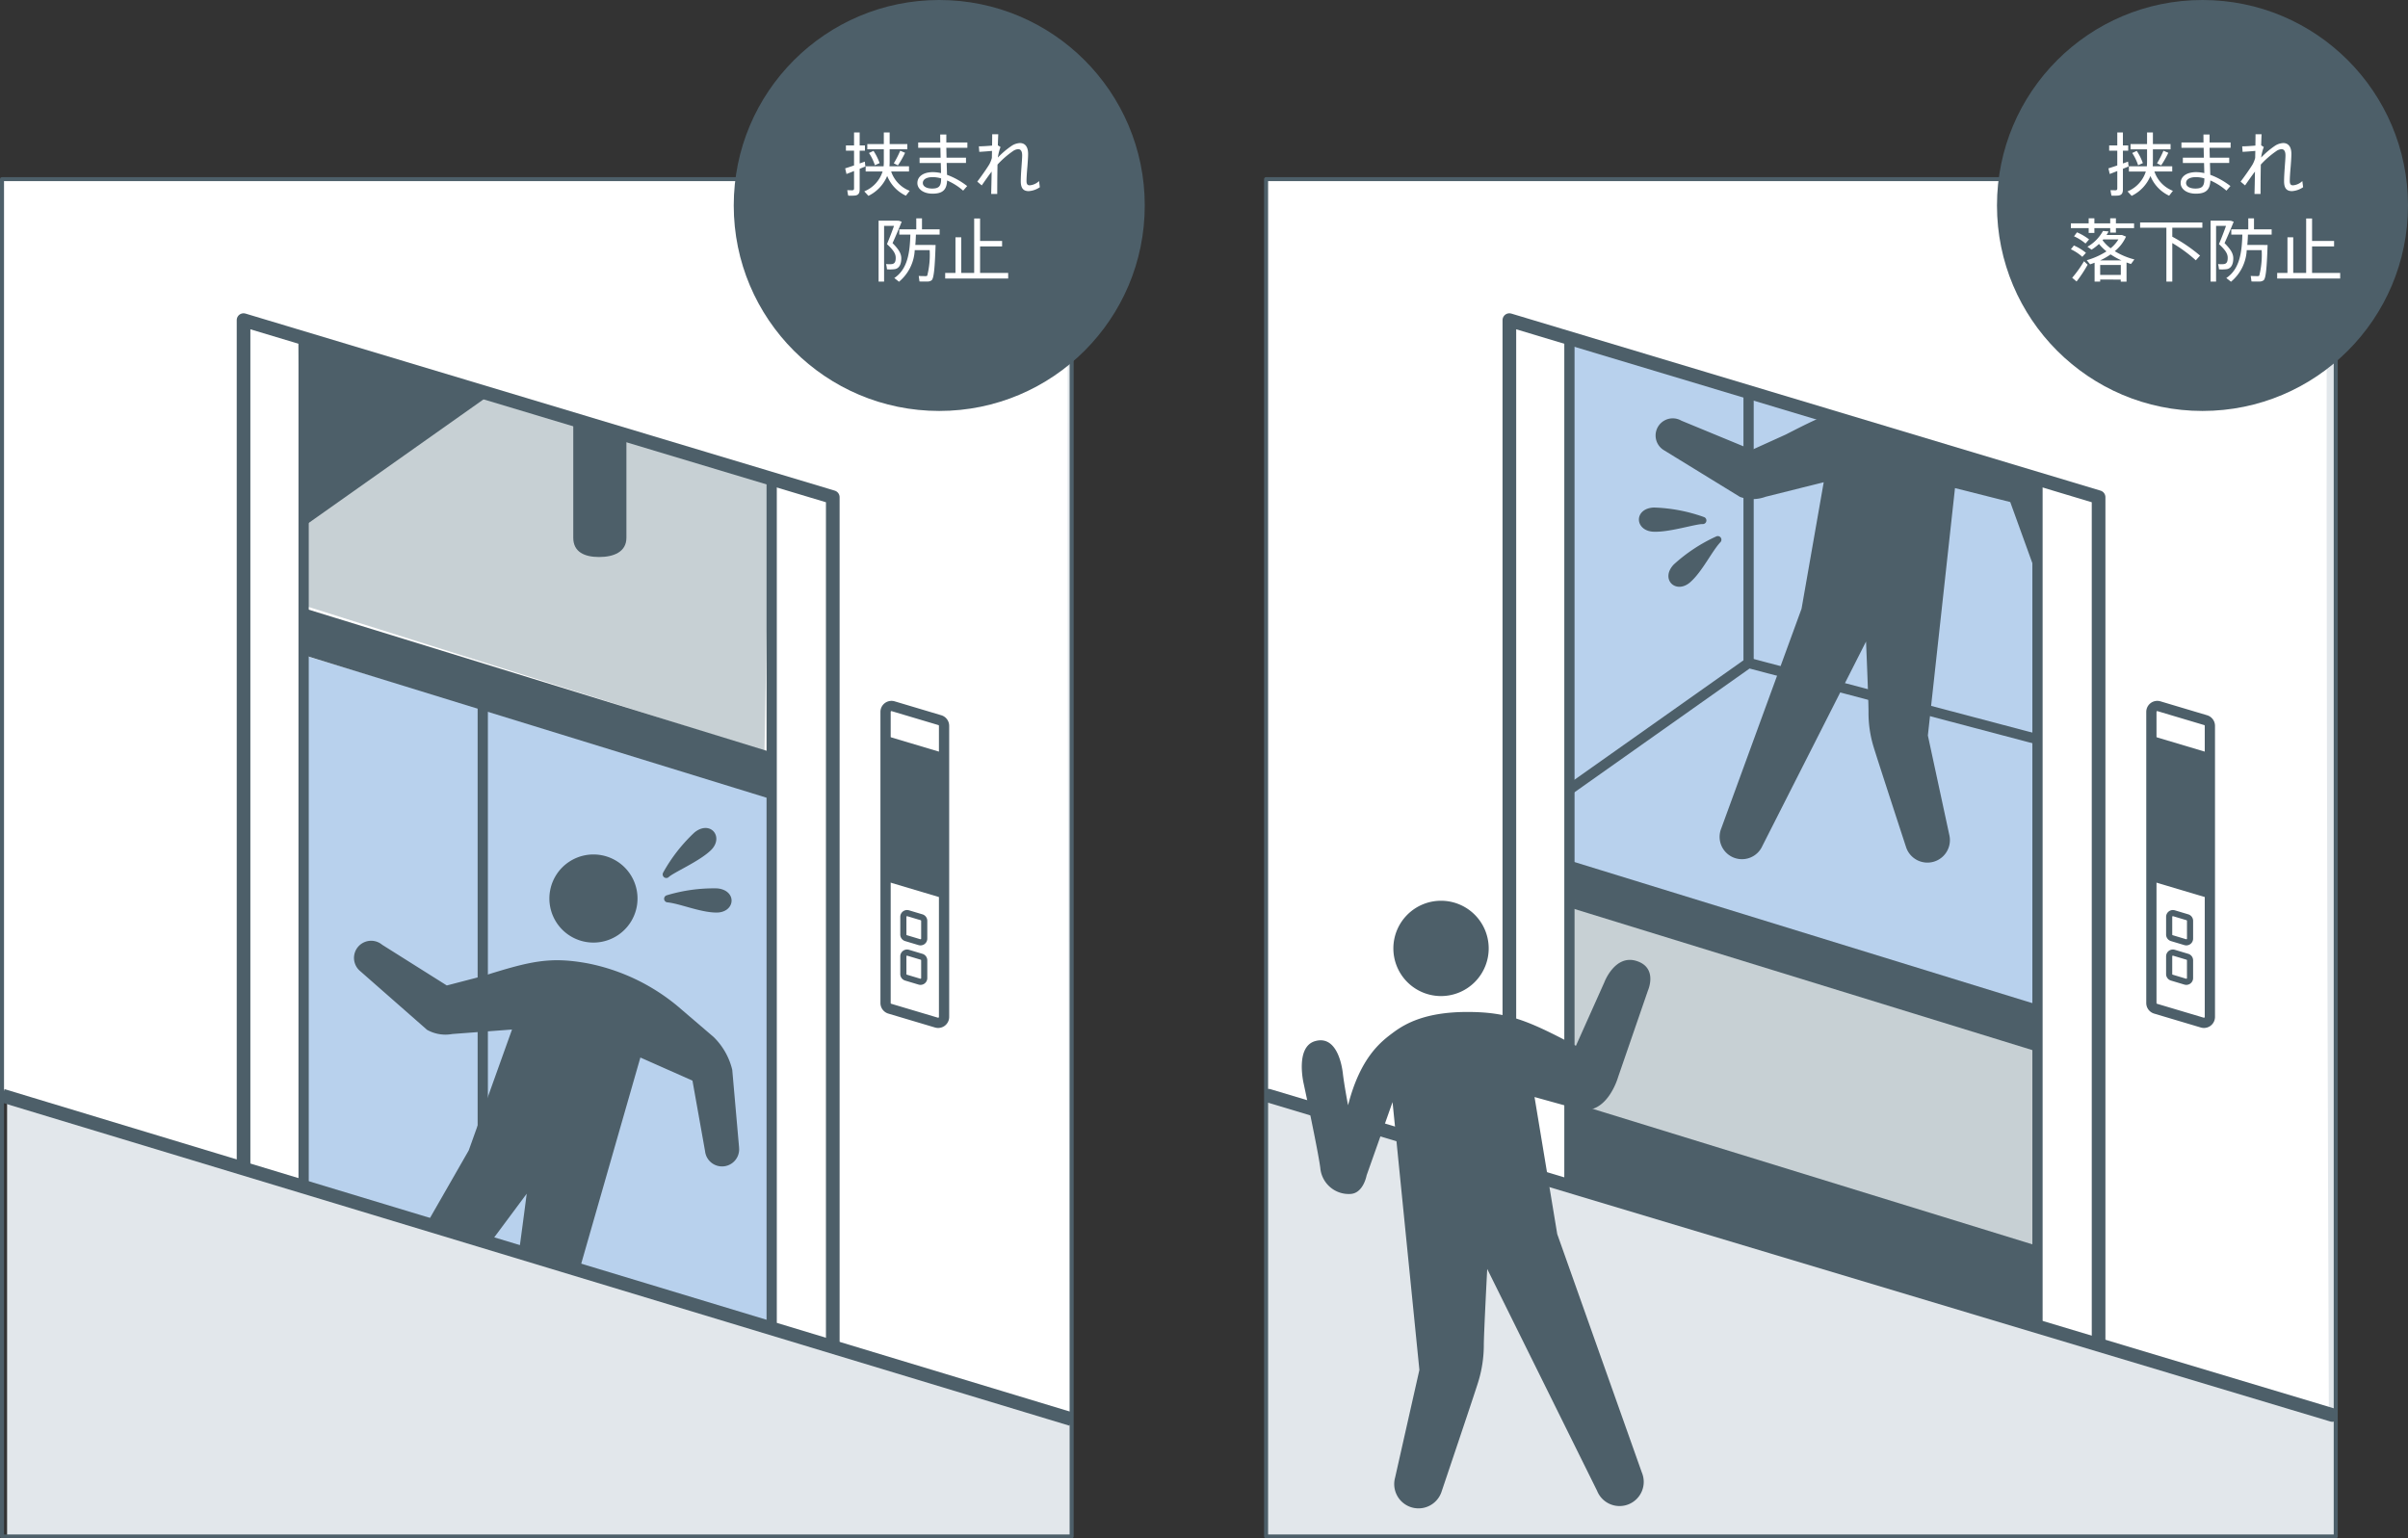 <svg xmlns="http://www.w3.org/2000/svg" width="299.895" height="191.632"><rect width="100%" height="100%" fill="#333333" stroke="none"/><defs><clipPath id="clip-path"><path id="SVGID" d="M0 0h133.214v169.068H0z" class="cls-1"/></clipPath><clipPath id="clip-path-2"><path id="SVGID-2" d="M509.251 492.511s58.285 16.932 58.232 17.2-.316 63.93-.316 63.93-58.76-17.512-58.338-17.407.422-63.723.422-63.723z" class="cls-2" transform="translate(-508.826 -492.511)"/></clipPath><clipPath id="clip-path-4"><path id="SVGID-4" d="M387.13 590.889l51.27 15.4v-59.71l-50.426-12.026z" class="cls-2" transform="translate(-387.13 -534.555)"/></clipPath><style>.cls-1,.cls-10,.cls-11,.cls-12,.cls-13,.cls-2{fill:none}.cls-1,.cls-10,.cls-11,.cls-12,.cls-13,.cls-15,.cls-9{stroke:#4d5f69}.cls-1,.cls-11,.cls-12,.cls-15,.cls-9{stroke-linecap:round;stroke-linejoin:round}.cls-1{stroke-width:.5px}.cls-3{clip-path:url(#clip-path)}.cls-4{fill:#e2e7eb}.cls-5,.cls-9{fill:#fff}.cls-15,.cls-6{fill:#4d5f69}.cls-7{fill:#c7d0d4}.cls-8{fill:#b8d1ed}.cls-12,.cls-13,.cls-9{stroke-width:1.276px}.cls-10{stroke-width:.764px}.cls-11{stroke-width:1.7px}.cls-15{stroke-width:.9px}</style></defs><g id="グループ_1734" transform="translate(-571.75 -4377)"><g id="グループ_416" class="cls-3" transform="translate(729.431 4399.313)"><g id="グループ_415" transform="translate(-.565 -11.446)"><path id="長方形_195" d="M0 0h133.214v180.395H0z" class="cls-4" transform="translate(.565 .224)"/><path id="パス_1540" d="M476.807 590.818v-124.7s133.556-.633 132.923 0 0 165.415 0 165.415z" class="cls-5" transform="translate(-476.807 -465.842)"/><path id="パス_1541" d="M502.353 490.826l.158 104.6 7.121 2.69.317-105.073z" class="cls-5" transform="translate(-471.971 -461.111)"/><path id="パス_1542" d="M558.152 507.191l-.316 105.389 7.437 2.532-.158-105.705z" class="cls-5" transform="translate(-461.466 -458.013)"/><path id="パス_1543" d="M509.422 572.652l57.6 18.356.158 9.178-58.708-17.565z" class="cls-6" transform="translate(-470.812 -445.619)"/><path id="パス_1544" d="M567.371 569.1l-58.233-18.356.162 26.056 57.6 18.356z" class="cls-7" transform="translate(-470.686 -449.767)"/><path id="パス_1545" d="M508.961 492.023l.475 65.67 57.6 18.2.633-66.62z" class="cls-8" transform="translate(-470.719 -460.885)"/><path id="パス_1546" d="M508.65 547.062l58.866 18.145-.053 4.589-58.232-18.356z" class="cls-6" transform="translate(-470.778 -450.464)"/><path id="パス_1547" d="M576.322 570.08l-5.811-1.732a.738.738 0 01-.526-.706V531.38a.736.736 0 01.947-.705l5.811 1.734a.738.738 0 01.527.706v36.258a.738.738 0 01-.948.707z" class="cls-9" transform="translate(-459.166 -453.573)"/><path id="パス_1548" d="M577.54 554.122l-7.285-2.171v-18.114l7.285 2.174z" class="cls-6" transform="translate(-459.115 -452.968)"/><path id="パス_1549" d="M573.847 555.954l-1.67-.5a.466.466 0 01-.329-.445V552.8a.464.464 0 01.6-.445l1.669.5a.463.463 0 01.331.444v2.211a.463.463 0 01-.601.444z" class="cls-10" transform="translate(-458.813 -449.466)"/><path id="パス_1550" d="M573.847 560.089l-1.669-.5a.463.463 0 01-.331-.444v-2.21a.464.464 0 01.6-.445l1.669.5a.463.463 0 01.331.444v2.208a.464.464 0 01-.6.447z" class="cls-10" transform="translate(-458.813 -448.683)"/><path id="線_91" d="M132.498 39.771L0 0" class="cls-11" transform="translate(.847 125.609)"/><path id="パス_1551" d="M502.756 595.469V490.231l73.383 22.054v105.5" class="cls-11" transform="translate(-471.894 -461.224)"/><path id="線_92" d="M0 0v105.109" class="cls-12" transform="translate(38.342 31.329)"/><path id="線_93" d="M0 0v105.109" class="cls-12" transform="translate(96.636 48.739)"/><path id="線_94" d="M58.165 17.927L0 0" class="cls-13" transform="translate(38.213 96.943)"/><path id="線_95" d="M0 0l58.165 17.927" class="cls-13" transform="translate(38.213 101.456)"/><path id="線_96" d="M0 0l58.165 17.927" class="cls-13" transform="translate(38.213 126.986)"/><path id="パス_1552" d="M508.937 542l22.44-15.863 36.3 9.59" class="cls-13" transform="translate(-470.724 -454.426)"/><path id="線_97" d="M0 33.662V0" class="cls-13" transform="translate(60.654 38.049)"/><g id="グループ_411" transform="translate(5.008 101.33)"><path id="パス_1553" d="M502.481 556.878a5.936 5.936 0 11-6.036-5.836 5.936 5.936 0 016.036 5.836z" class="cls-6" transform="translate(-479.202 -551.041)"/><path id="パス_1554" d="M486.783 575.338s-.473-2.451-.648-3.96-.938-4.743-3.454-4.025-1.428 5.291-1.428 5.291 1.767 8.185 2.074 10.514a3.553 3.553 0 003.777 3.23c1.594-.1 1.989-2.312 1.989-2.312l3.23-9.129 3.343 33.36-3.027 13.424a3.024 3.024 0 005.805 1.694s4.042-11.979 4.54-13.592a15.632 15.632 0 00.706-4.641c.011-1.565.423-9.461.423-9.461l13.687 27.641a3.011 3.011 0 105.571-2.286l-10.537-29.7-2.828-17.069 5.454 1.513c3.577.9 4.951-3.991 4.951-3.991l3.724-10.8s1.263-2.827-1.431-3.672-4 2.651-4 2.651l-3.542 7.917c-5.922-3.12-8.447-4.232-13.631-4.214-5.032.016-7.557 1.4-9.085 2.534s-4.12 3.064-5.663 9.083z" class="cls-6" transform="translate(-481.018 -549.868)"/></g><g id="グループ_414" transform="translate(38.081 31.719)"><g id="グループ_413" clip-path="url(#clip-path-2)"><g id="グループ_412" transform="translate(10.994 7.754)"><path id="パス_1555" d="M569.362 518.438l-2.476-9.383a8.467 8.467 0 00-2.983-3.638l-5.152-3.076a25.133 25.133 0 00-11.822-3.309c-4.793-.061-7.137.946-12.639 3.78l-4.216 1.91-8.8-3.635a2.136 2.136 0 00-2.137 3.7l9.443 5.8a4.672 4.672 0 003.192-.019l7.235-1.81-2.761 15.757-10 27.366a2.784 2.784 0 005.131 2.161l12.9-25.439s.313 7.3.309 8.751a14.479 14.479 0 00.612 4.3c.447 1.5 4.082 12.606 4.082 12.606a2.8 2.8 0 005.38-1.516l-2.682-12.444 3.378-30.812 6.881 1.736 3.039 8.4a2.128 2.128 0 104.087-1.19z" class="cls-6" transform="translate(-518.07 -499.031)"/></g></g></g><path id="パス_1556" d="M525.49 513.228a19.873 19.873 0 00-5.16 3.4c-1.349 1.419.09 2.743 1.438 1.55 1.442-1.278 2.632-3.798 3.722-4.95z" class="cls-15" transform="translate(-468.669 -456.87)"/><path id="パス_1557" d="M524.206 511.4a19.839 19.839 0 00-6.074-1.161c-1.955.076-1.848 2.033-.05 2.112 1.926.089 5.224-.994 6.124-.951z" class="cls-15" transform="translate(-469.254 -457.438)"/></g></g><path id="SVGID-5" d="M0 0h133.214v169.068H0z" class="cls-1" transform="translate(729.431 4399.313)"/><g id="グループ_423" class="cls-3" transform="translate(572 4399.313)"><g id="グループ_422" transform="translate(.067 -11.446)"><path id="長方形_196" d="M0 0h133.214v180.395H0z" class="cls-4" transform="translate(.566 .224)"/><path id="パス_1558" d="M352.537 590.818v-124.7s133.556-.633 132.923 0 0 165.415 0 165.415z" class="cls-5" transform="translate(-352.537 -465.842)"/><path id="パス_1559" d="M377.684 490.826l.158 104.6 7.121 2.69.317-105.073z" class="cls-5" transform="translate(-347.776 -461.111)"/><path id="パス_1560" d="M433.483 507.191l-.317 105.389 7.437 2.532-.158-105.705z" class="cls-5" transform="translate(-337.272 -458.013)"/><path id="パス_1561" d="M383.494 491.787l.475 33.617 57.6 18.2.633-34.566z" class="cls-7" transform="translate(-346.676 -460.929)"/><path id="パス_1562" d="M383.671 492.32l.317 22.171 22.787-15.613z" class="cls-6" transform="translate(-346.642 -460.829)"/><path id="パス_1563" d="M383.582 520.807l58.866 18.145-.053 4.589-58.233-18.356z" class="cls-6" transform="translate(-346.659 -455.435)"/><path id="パス_1564" d="M384.437 525.419l57.916 17.248.158 66.461-58.711-17.564z" class="cls-8" transform="translate(-346.617 -454.562)"/><path id="パス_1565" d="M451.34 570.08l-5.81-1.732a.738.738 0 01-.527-.706V531.38a.737.737 0 01.948-.705l5.811 1.734a.738.738 0 01.526.706v36.258a.737.737 0 01-.948.707z" class="cls-9" transform="translate(-335.031 -453.573)"/><path id="パス_1566" d="M452.559 554.122l-7.285-2.171v-18.114l7.285 2.174z" class="cls-6" transform="translate(-334.979 -452.968)"/><path id="パス_1567" d="M448.865 555.954l-1.669-.5a.465.465 0 01-.331-.445V552.8a.464.464 0 01.6-.445l1.669.5a.463.463 0 01.331.444v2.211a.463.463 0 01-.6.444z" class="cls-10" transform="translate(-334.678 -449.466)"/><path id="パス_1568" d="M448.865 560.089l-1.669-.5a.463.463 0 01-.331-.444v-2.21a.464.464 0 01.6-.445l1.669.5a.463.463 0 01.331.444v2.208a.464.464 0 01-.6.447z" class="cls-10" transform="translate(-334.678 -448.683)"/><path id="線_98" fill="none" stroke="#4d5f69" stroke-linejoin="round" stroke-width="1.7" d="M133.134 165.908L0 125.609"/><g id="グループ_418" transform="translate(71.078 40.949)"><path id="パス_1569" d="M415.517 517.837c-1.829 0-3.217-.634-3.217-2.4v-15.16l6.619 2v13.161c0 1.762-1.574 2.399-3.402 2.399z" class="cls-6" transform="translate(-412.3 -500.272)"/></g><path id="パス_1570" d="M377.774 595.469V490.231l73.383 22.054v105.5" class="cls-11" transform="translate(-347.759 -461.224)"/><path id="線_99" d="M0 0v105.109" class="cls-12" transform="translate(37.496 31.329)"/><path id="線_100" d="M0 0v65.903" class="cls-13" transform="translate(59.807 77.112)"/><path id="線_101" d="M0 0v105.109" class="cls-12" transform="translate(95.789 48.739)"/><path id="線_102" d="M0 0l58.165 17.927" class="cls-13" transform="translate(37.367 65.505)"/><path id="線_103" d="M0 0l58.165 17.927" class="cls-13" transform="translate(37.367 70.019)"/><path id="線_104" d="M0 15.863L22.44 0" class="cls-13" transform="translate(37.367 38.164)"/><g id="グループ_421" transform="translate(41.143 81.723)"><g id="グループ_420" clip-path="url(#clip-path-4)"><g id="グループ_419" transform="translate(1.986 13.84)"><path id="パス_1571" d="M409.906 550.61a5.488 5.488 0 106.453-4.311 5.488 5.488 0 00-6.453 4.311z" class="cls-6" transform="translate(-384.825 -546.192)"/><path id="パス_1572" d="M437.4 580.974l-.85-9.667a8.473 8.473 0 00-2.323-4.091l-4.556-3.9a25.127 25.127 0 00-11.091-5.263c-4.713-.873-7.194-.278-13.1 1.582L401 560.8l-8.055-5.073a2.136 2.136 0 10-2.733 3.284l8.324 7.312a4.681 4.681 0 003.149.523l7.437-.558-5.392 15.06-14.49 25.276a2.784 2.784 0 004.691 3l17.02-22.884s-.93 7.251-1.179 8.676a14.473 14.473 0 00-.124 4.339c.187 1.55 1.885 13.115 1.885 13.115a2.8 2.8 0 005.56-.583l-.535-12.712 8.55-29.8 6.487 2.878 1.571 8.8a2.128 2.128 0 104.229-.481z" class="cls-6" transform="translate(-388.801 -544.481)"/></g></g></g><path id="パス_1573" d="M422.192 550.973a19.856 19.856 0 016.124-.845c1.949.177 1.741 2.122-.058 2.114-1.928-.01-4.487-1.122-6.066-1.269z" class="cls-15" transform="translate(-339.349 -449.89)"/><path id="パス_1574" d="M422.042 549.129a19.826 19.826 0 013.8-4.878c1.52-1.233 2.729.309 1.431 1.555-1.387 1.339-4.58 2.699-5.231 3.323z" class="cls-15" transform="translate(-339.378 -451.082)"/></g></g><path id="SVGID-6" d="M0 0h133.214v169.068H0z" class="cls-1" transform="translate(572 4399.313)"/><circle id="楕円形_22" cx="25.594" cy="25.594" r="25.594" class="cls-6" transform="translate(663.131 4377)"/><g id="グループ_425" transform="translate(677.009 4393.496)"><path id="パス_1576" d="M441.878 474.686v-1.842h-1.011v-.649h1.011v-1.62h.7v1.62h.659v.649h-.659v1.594c.231-.076.453-.162.642-.231l.068.609c-.214.084-.454.188-.71.29v2.552c0 .446-.121.7-.533.772a5.9 5.9 0 01-.89.017 6.176 6.176 0 01-.12-.685c.231.017.54.017.642.017.163-.017.2-.094.2-.239v-2.16c-.351.146-.685.275-.942.37l-.163-.7c.283-.09.686-.219 1.106-.364zm6.929 3.16l-.471.609a4.633 4.633 0 01-2.33-2.458 4.826 4.826 0 01-2.338 2.476l-.514-.558a3.982 3.982 0 002.279-2.475h-2.109v-.651h2.236c.018-.189.026-.385.026-.583v-1.533h-2.056v-.652h2.056v-1.447h.728v1.447h2.2v.652h-2.2v1.541c0 .189-.008.385-.025.574h2.433v.651H446.5a3.915 3.915 0 002.307 2.407zm-4.505-4.975a7 7 0 01.761 1.523l-.59.266a6.159 6.159 0 00-.737-1.525zm3.931.239a11.419 11.419 0 01-.891 1.568l-.513-.257a12.468 12.468 0 00.8-1.568z" class="cls-5" transform="translate(-440.773 -470.574)"/><path id="パス_1577" d="M451.228 473.678c-.009-.411-.018-.831-.025-1.233h-2.768v-.66h2.75c-.008-.377-.008-.711-.008-.994h.762v.994h2.621v.66h-2.621l.025 1.233h2.424v.659h-2.406c.018.565.033 1.088.043 1.474a9.444 9.444 0 012.51 1.4l-.5.573a7.6 7.6 0 00-2-1.267c-.043 1.13-.523 1.644-1.808 1.644-1.182 0-1.892-.608-1.892-1.319 0-.8.71-1.363 1.935-1.363a4.632 4.632 0 011.011.121c-.008-.36-.018-.788-.033-1.259h-2.639v-.659zm-1 2.424c-.771 0-1.215.291-1.215.728 0 .4.427.693 1.164.693.856 0 1.114-.316 1.114-1.216v-.051a3.87 3.87 0 00-1.066-.156z" class="cls-5" transform="translate(-439.342 -470.533)"/><path id="パス_1578" d="M457.5 472.355a6 6 0 00-.333 1.311 10.553 10.553 0 011.661-1.421 2.063 2.063 0 011.088-.385c.626 0 1.019.445 1.019 1.352 0 .411-.043.968-.086 1.551-.061.693-.112 1.37-.112 1.833 0 .394.137.53.394.53a1.9 1.9 0 001.165-.53l.1.764a2.748 2.748 0 01-1.388.488c-.642 0-.986-.334-.986-1.233 0-.463.034-1.072.087-1.765.033-.522.084-1.08.084-1.456 0-.523-.178-.772-.5-.772a1.283 1.283 0 00-.677.266 11.308 11.308 0 00-1.893 1.653 220.435 220.435 0 00-.033 3.657h-.754c.015-.651.043-1.678.059-2.784-.411.532-.891 1.233-1.235 1.722l-.555-.471c.461-.6 1.182-1.628 1.482-2.124a3.445 3.445 0 00.334-.823l.017-.881c-.436.042-1.08.094-1.584.119l-.051-.685c.376 0 1.1-.043 1.645-.094.007-.548.015-1.037.015-1.413h.754c-.017.358-.033.83-.051 1.378z" class="cls-5" transform="translate(-438.152 -470.538)"/><path id="パス_1579" d="M446.627 479.865h.155l.369.129a70.877 70.877 0 01-1.139 2.664c.771.771 1.088 1.3 1.088 1.893 0 .642-.2 1.233-.789 1.345a4.638 4.638 0 01-.993.025 5.207 5.207 0 00-.112-.66 3.263 3.263 0 00.72.008c.385-.051.479-.343.479-.787 0-.505-.29-.967-1.087-1.7.333-.8.633-1.576.873-2.27h-1.233v6.939h-.685v-7.589h2.355zm4.317 3.023h.429c-.094 2.708-.2 4.163-.5 4.4a.865.865 0 01-.523.155c-.221.008-.7 0-.985-.008l-.094-.693c.257.025.677.025.873.025a.289.289 0 00.189-.061 10.547 10.547 0 00.3-3.178h-1.86a5.461 5.461 0 01-1.961 3.941c-.239-.2-.411-.327-.583-.464 1.679-1.122 1.936-3.2 2-5.413h-1.379v-.651h2.115v-1.371h.712v1.371h2.2v.651h-2.955c-.018.438-.035.865-.077 1.293h2.1z" class="cls-5" transform="translate(-440.111 -468.87)"/><path id="パス_1580" d="M452.525 486.363v-4.436h.72v4.436h1.61v-6.774h.736v2.793h2.741v.685h-2.741v3.3h3.5v.695h-7.846v-.695z" class="cls-5" transform="translate(-438.79 -468.867)"/></g><circle id="楕円形_23" cx="25.594" cy="25.594" r="25.594" class="cls-6" transform="translate(820.456 4377)"/><g id="グループ_427" transform="translate(829.658 4393.496)"><path id="パス_1581" d="M566.592 474.686v-1.842h-1.011v-.649h1.011v-1.62h.7v1.62h.66v.649h-.66v1.594c.232-.076.454-.162.642-.231l.069.609c-.215.084-.454.188-.711.29v2.552c0 .446-.119.7-.53.772a5.935 5.935 0 01-.892.017 6.229 6.229 0 01-.119-.685c.231.017.54.017.642.017.162-.017.2-.094.2-.239v-2.16c-.351.146-.686.275-.942.37l-.163-.7c.281-.09.684-.219 1.104-.364zm6.929 3.16l-.471.609a4.633 4.633 0 01-2.33-2.455 4.824 4.824 0 01-2.339 2.476l-.513-.558a3.978 3.978 0 002.279-2.475h-2.109v-.651h2.236c.018-.189.026-.385.026-.583v-1.533h-2.056v-.652h2.056v-1.447h.728v1.447h2.2v.652h-2.2v1.541c0 .189-.008.385-.025.574h2.432v.651h-2.219a3.92 3.92 0 002.305 2.404zm-4.505-4.975a7.064 7.064 0 01.762 1.523l-.591.266a6.168 6.168 0 00-.737-1.525zm3.931.239a11.557 11.557 0 01-.891 1.568l-.513-.257a12.622 12.622 0 00.8-1.568z" class="cls-5" transform="translate(-560.811 -470.574)"/><path id="パス_1582" d="M575.942 473.678c-.008-.411-.018-.831-.025-1.233h-2.767v-.66h2.75c-.008-.377-.008-.711-.008-.994h.762v.994h2.621v.66h-2.621c.007.4.017.822.025 1.233h2.421v.659h-2.4c.017.565.033 1.088.043 1.474a9.442 9.442 0 012.509 1.4l-.5.573a7.6 7.6 0 00-2-1.267c-.043 1.13-.523 1.644-1.808 1.644-1.182 0-1.893-.608-1.893-1.319 0-.8.711-1.363 1.936-1.363a4.632 4.632 0 011.011.121c-.008-.36-.018-.788-.033-1.259h-2.639v-.659zm-1 2.424c-.771 0-1.215.291-1.215.728 0 .4.428.693 1.164.693.856 0 1.113-.316 1.113-1.216v-.051a3.855 3.855 0 00-1.065-.156z" class="cls-5" transform="translate(-559.379 -470.533)"/><path id="パス_1583" d="M582.218 472.355a5.941 5.941 0 00-.333 1.311 10.445 10.445 0 011.661-1.421 2.06 2.06 0 011.088-.385c.624 0 1.019.445 1.019 1.352 0 .411-.043.968-.086 1.551-.061.693-.112 1.37-.112 1.833 0 .394.137.53.394.53a1.9 1.9 0 001.166-.53l.1.764a2.744 2.744 0 01-1.388.488c-.642 0-.985-.334-.985-1.233 0-.463.036-1.072.087-1.765.033-.522.086-1.08.086-1.456 0-.523-.181-.772-.5-.772a1.287 1.287 0 00-.677.266 11.308 11.308 0 00-1.893 1.653 222.536 222.536 0 00-.034 3.657h-.753c.017-.651.043-1.678.058-2.784-.41.532-.891 1.233-1.233 1.722l-.555-.471c.461-.6 1.182-1.628 1.482-2.124a3.4 3.4 0 00.333-.823l.018-.881a38.38 38.38 0 01-1.584.119l-.051-.685c.376 0 1.1-.043 1.644-.094.008-.548.017-1.037.017-1.413h.754c-.017.358-.033.83-.051 1.378z" class="cls-5" transform="translate(-558.189 -470.538)"/><path id="パス_1584" d="M563.773 480.2v-.634h.711v.634h1.971v-.634h.711v.634h2.261v.591h-2.261v.557h-.711v-.557h-1.971v.6h-.711v-.6h-2.218v-.591zm-1.84 2.75a6.368 6.368 0 011.5.917l-.453.5a5.754 5.754 0 00-1.422-.942zm1.258 1.962l.453.436a16.254 16.254 0 01-1.378 2.09l-.548-.463a14.419 14.419 0 001.474-2.062zm-.874-3.6a6.859 6.859 0 011.507.883l-.445.514a6.012 6.012 0 00-1.431-.9zm2.888 5.885v.257h-.695V485.1a16.51 16.51 0 01-.557.2l-.42-.515a9.106 9.106 0 002.458-1.1 5.933 5.933 0 01-.934-.925 5.809 5.809 0 01-.925.712l-.514-.36a5.066 5.066 0 001.935-1.97l.7.058a4.275 4.275 0 01-.257.446h1.928l.5.2a4.946 4.946 0 01-1.4 1.817 8.767 8.767 0 002.441 1.028l-.42.566a8.548 8.548 0 01-.557-.19v2.391h-.72v-.258zm2.646-2.389a9.4 9.4 0 01-1.345-.745 8.556 8.556 0 01-1.3.745zm-.077 1.807v-1.233h-2.569v1.233zm-1.268-3.315a4.276 4.276 0 00.968-1.1h-1.884a.725.725 0 00-.086.1 4.751 4.751 0 001.002 1z" class="cls-5" transform="translate(-561.555 -468.871)"/><path id="パス_1585" d="M576.275 484.135c-.017.017-.043.035-.532.583a17.511 17.511 0 00-2.929-2.15v4.8h-.736v-6.707h-3.272v-.659h7.752v.659h-3.744v1.113a19.662 19.662 0 013.461 2.361z" class="cls-5" transform="translate(-560.182 -468.788)"/><path id="パス_1586" d="M578.542 479.865h.153l.369.129a70.877 70.877 0 01-1.139 2.664c.771.771 1.088 1.3 1.088 1.893 0 .642-.2 1.233-.789 1.345a4.639 4.639 0 01-.993.025 5.2 5.2 0 00-.112-.66 3.264 3.264 0 00.72.008c.385-.051.479-.343.479-.787 0-.505-.29-.967-1.087-1.7.333-.8.633-1.576.873-2.27h-1.233v6.939h-.685v-7.589h2.356zm4.316 3.023h.429c-.094 2.708-.2 4.163-.5 4.4a.866.866 0 01-.523.155c-.221.008-.7 0-.985-.008l-.094-.693c.257.025.677.025.873.025a.287.287 0 00.189-.061 10.544 10.544 0 00.3-3.178h-1.86a5.462 5.462 0 01-1.961 3.941c-.239-.2-.411-.327-.583-.464 1.679-1.122 1.936-3.2 2-5.413h-1.378v-.651h2.115v-1.371h.712v1.371h2.2v.651h-2.955a21.07 21.07 0 01-.077 1.293h2.1z" class="cls-5" transform="translate(-558.785 -468.87)"/><path id="パス_1587" d="M584.439 486.363v-4.436h.719v4.436h1.61v-6.774h.736v2.793h2.741v.685h-2.741v3.3h3.5v.695h-7.846v-.695z" class="cls-5" transform="translate(-557.464 -468.867)"/></g></g></svg>